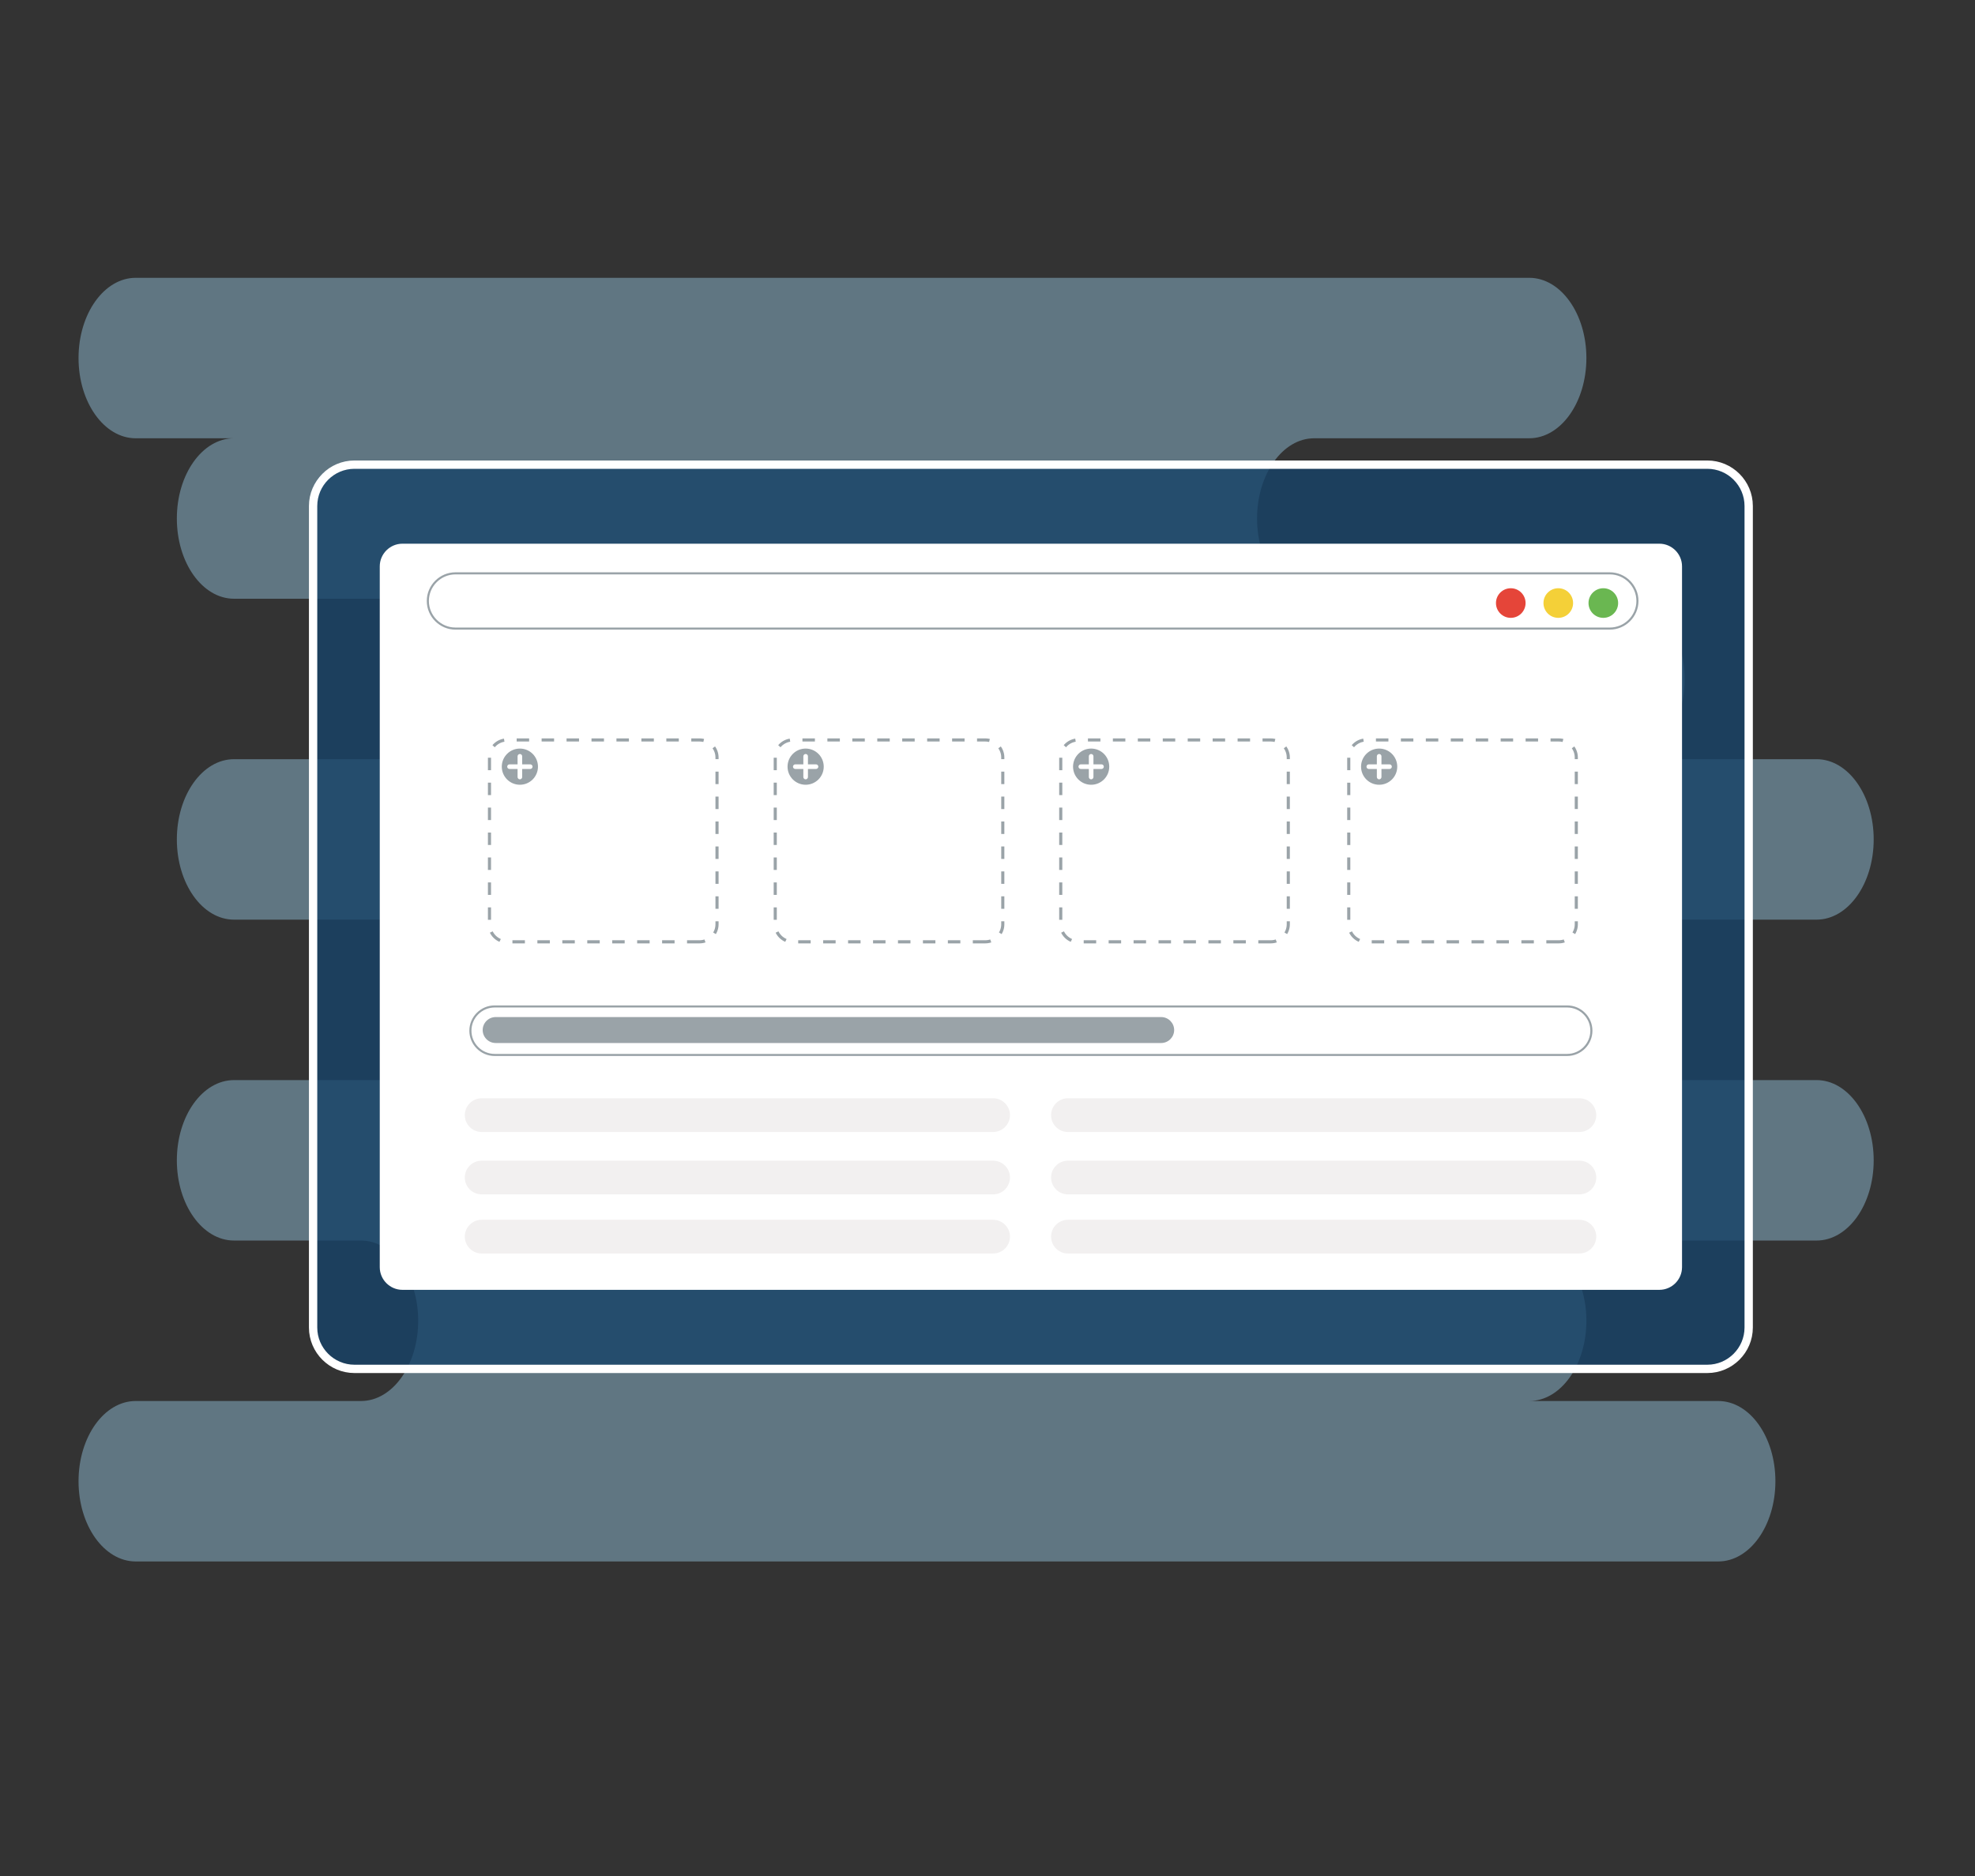 <?xml version="1.0" encoding="utf-8"?>
<!-- Generator: Adobe Illustrator 16.0.4, SVG Export Plug-In . SVG Version: 6.00 Build 0)  -->
<!DOCTYPE svg PUBLIC "-//W3C//DTD SVG 1.1//EN" "http://www.w3.org/Graphics/SVG/1.1/DTD/svg11.dtd">
<svg version="1.1" xmlns="http://www.w3.org/2000/svg" xmlns:xlink="http://www.w3.org/1999/xlink" x="0px" y="0px" width="400px"
	 height="380px" viewBox="0 0 400 380" enable-background="new 0 0 400 380" xml:space="preserve">
<rect x="0" y="0" width="400" height="380" fill="#333333" stroke="none"/>
<g id="BACKGROUND" display="none">
	<g display="inline" opacity="0.4">
		<g>
			<g opacity="0.41">
				<g>
					<g opacity="0.3">
						<path fill="#0079BF" d="M381.025,231.723c0.336-5.808,0.186-11.643-0.469-17.42c-3.074-27.143-17-52.739-37.496-70.798
							c-7.312-6.443-15.633-12.215-20.393-20.72c-8.014-14.323-7.406-30.784-17.352-44.925c-9.959-14.158-24.469-25.2-40.834-30.87
							c-48.793-16.907-117.104,10.621-110.953,69.408c0.022,0.211,0.046,0.518,0.072,0.906c0.817,12.211-8.767,22.478-20.964,22.768
							c-45.018,1.068-83.769,35.777-92.061,79.742c-5.333,28.274,3.399,59.267,24.083,79.269
							c15.438,14.93,36.153,23.133,56.878,28.77c41.554,11.301,85.281,13.668,128.126,9.348
							c40.107-4.045,82.412-15.574,108.35-46.43C371.852,274.309,379.777,253.201,381.025,231.723z"/>
					</g>
				</g>
			</g>
			<g opacity="0.31">
				<circle fill="#0079BF" cx="174.833" cy="32.307" r="10.474"/>
			</g>
			<g opacity="0.31">
				<circle fill="#0079BF" cx="373.811" cy="154.862" r="5.404"/>
			</g>
			<g opacity="0.31">
				<circle fill="#0079BF" cx="125.589" cy="55.754" r="7.241"/>
			</g>
			<g opacity="0.31">
				<circle fill="#0079BF" cx="42.084" cy="318.391" r="16.489"/>
			</g>
		</g>
	</g>
	<g display="inline">
		<g>
			<path opacity="0.47" fill="#0079BF" d="M379.172,71.401c4.701-9.156,1.09-20.389-8.068-25.089
				c-9.154-4.7-26.75-4.354-31.449,4.802c-4.701,9.156,9.391,17.014,15.137,25.552C362.805,88.575,374.471,80.558,379.172,71.401z"
				/>
			<path opacity="0.47" fill="#0079BF" d="M336.785,343.922c6.625,4.277,15.461,2.375,19.738-4.25
				c4.277-6.623,5.344-20.064-1.279-24.34c-6.625-4.277-13.682,5.871-20.627,9.605C324.932,330.145,330.16,339.646,336.785,343.922z
				"/>
			<path opacity="0.47" fill="#0079BF" d="M66.398,20.508c-7.286-6.767-18.678-6.345-25.445,0.941
				c-6.767,7.287-11.046,23.741-3.76,30.508c7.286,6.767,18.28-4.285,27.724-7.396C78.09,40.223,73.685,27.274,66.398,20.508z"/>
		</g>
		<g>
			<path opacity="0.2" fill="#0079BF" d="M361.281,273.859c6.432-13.814,8.99-29.141,5.672-45.321
				c-3.664-17.868-14.789-31.596-10.928-50.658c2.352-11.611,2.939-22.367,4.131-33.855c2.449-23.59-12.867-44.376-31.869-55.601
				c-15.432-9.117-33.525-12.537-51.27-12.293c-15.969,0.219-31.91,3.168-47.385,7.133c-14.912,3.821-29.493,8.856-45.124,7.268
				c-13-1.321-24.708-6.942-36.816-11.132c-28.905-10.005-63.919-11.417-90.351,3.815c-16.963,9.775-28.836,25.65-34.102,42.719
				c-4.208,13.64-4.743,26.396-1.588,40.321c2.919,12.886,7.45,25.521,7.319,38.894c-0.133,13.646-7.151,25.828-4.387,39.864
				c1.956,9.929,7.912,18.64,14.795,26.058c18.938,20.404,45.387,32.729,72.603,38.594c36.231,7.809,73.168,0.354,109.082,8.125
				c23.551,5.098,46.871,14.934,71.391,11.088c15.316-2.404,29.578-9.885,41.35-19.977C345.354,299,355.104,287.127,361.281,273.859
				z"/>
			<g>
				<path opacity="0.1" fill="#0079BF" d="M328.225,252.12c1.002-11.261-2.795-22.866,0.379-34.019
					c3.801-13.352,14.803-23.352,19.287-36.46c6.627-19.37,6.309-41.075-1.738-59.95c-3.879-9.097-9.545-17.55-17.283-23.397
					c-11.928-9.013-27.557-10.99-42.256-9.846c-21.875,1.701-44.959,11.171-66.953,8.589c-12.137-1.425-15.843-14.562-22.111-23.227
					c-7.09-9.8-16.744-17.499-27.418-22.623c-19.66-9.438-43.256-10.332-63.349-1.773c-21.453,9.136-40.15,31.448-38.921,56.681
					c0.568,11.673,5.241,23.267,3.078,34.737c-2.715,14.394-13.561,27.512-21.42,39.24c-8.68,12.953-13.935,28.398-14.965,44.158
					c-0.012,0.178-0.023,0.356-0.033,0.535c-1.612,27.186,15.535,51.979,41.405,60.488c0,0,55.043,18.102,55.045,18.102
					c55.853,18.369,111.657,17.764,163.01-9.195c11.113-5.834,29.207-23.215,32.934-35.199
					C327.617,256.699,328.021,254.418,328.225,252.12z"/>
			</g>
		</g>
	</g>
	<circle display="inline" opacity="0.2" fill="#0079BF" cx="372.2" cy="298.6" r="3.546"/>
	<circle display="inline" opacity="0.58" fill="#67B240" cx="208.412" cy="22.263" r="3.545"/>
	<circle display="inline" opacity="0.58" fill="#67B240" cx="80.322" cy="331.297" r="3.546"/>
	<circle display="inline" opacity="0.58" fill="#67B240" cx="304.115" cy="346.207" r="2.758"/>
	<circle display="inline" opacity="0.58" fill="#67B240" cx="359.972" cy="360.443" r="3.546"/>
	<circle display="inline" opacity="0.58" fill="#3E479B" cx="63.922" cy="62.996" r="1.182"/>
	<circle display="inline" opacity="0.58" fill="#67B240" cx="312.262" cy="46.504" r="4.258"/>
	<circle display="inline" opacity="0.58" fill="#5D5D5D" cx="87.25" cy="25.809" r="1.67"/>
	<circle display="inline" opacity="0.58" fill="#3E479B" cx="353.62" cy="20.516" r="1.419"/>
	<circle display="inline" opacity="0.58" fill="#67B240" cx="53.383" cy="359.024" r="1.419"/>
</g>
<g id="Capa_1">
	<path opacity="0.4" fill="#A3DAF7" d="M367.906,218.782h-95.85c-6.395,0-11.576-7.273-11.576-16.251
		c0-8.974,5.182-16.248,11.576-16.248h95.85c6.393,0,11.576-7.275,11.576-16.253c0-8.973-5.184-16.251-11.576-16.251h-38.283
		c6.395,0,11.576-7.276,11.576-16.249c0-8.978-5.182-16.251-11.576-16.251h-63.452c-6.395,0-11.576-7.276-11.576-16.251
		s5.182-16.251,11.576-16.251h43.543c6.396,0,11.58-7.276,11.58-16.25c0-8.977-5.185-16.253-11.58-16.253H27.486
		c-6.396,0-11.58,7.276-11.58,16.253c0,8.974,5.185,16.25,11.58,16.25h19.911c-6.396,0-11.58,7.276-11.58,16.251
		s5.184,16.251,11.58,16.251h45.626c6.399,0,11.579,7.274,11.579,16.251c0,8.973-5.18,16.249-11.579,16.249H47.397
		c-6.396,0-11.58,7.278-11.58,16.251c0,8.978,5.184,16.253,11.58,16.253h93.095c6.395,0,11.579,7.274,11.579,16.248
		c0,8.978-5.185,16.251-11.579,16.251H47.397c-6.396,0-11.58,7.278-11.58,16.252c0,8.977,5.184,16.249,11.58,16.249h25.722
		c6.394,0,11.58,7.278,11.58,16.251c0,8.978-5.186,16.252-11.58,16.252H27.486c-6.396,0-11.58,7.278-11.58,16.251
		c0,8.978,5.185,16.25,11.58,16.25h320.51c6.396,0,11.58-7.272,11.58-16.25c0-8.973-5.184-16.251-11.58-16.251h-38.282
		c6.396,0,11.58-7.274,11.58-16.252c0-8.973-5.185-16.251-11.58-16.251h58.192c6.393,0,11.576-7.272,11.576-16.249
		C379.482,226.061,374.299,218.782,367.906,218.782z"/>
	<g id="OBJECTS_1_" display="none">
	</g>
</g>
<g id="OBJECTS">
	<g opacity="0.8">
		<path fill="#164268" d="M354.008,269.167c0,4.354-3.562,7.917-7.917,7.917H70.726c-4.354,0-7.917-3.562-7.917-7.917V101.711
			c0-4.354,3.562-7.917,7.917-7.917h275.365c4.354,0,7.917,3.562,7.917,7.917V269.167z"/>
	</g>
	<g>
		<path fill="none" stroke="#FFFFFF" stroke-width="1.684" stroke-miterlimit="10" d="M345.794,277.279H71.783
			c-4.603,0-8.37-3.767-8.37-8.371V102.49c0-4.604,3.767-8.371,8.37-8.371h274.011c4.604,0,8.37,3.767,8.37,8.371v166.418
			C354.164,273.513,350.398,277.279,345.794,277.279z"/>
		<path fill="#FFFFFF" d="M336.074,261.268H81.503c-2.525,0-4.59-2.064-4.59-4.589V114.721c0-2.525,2.065-4.59,4.59-4.59h254.571
			c2.523,0,4.59,2.065,4.59,4.59v141.958C340.664,259.203,338.598,261.268,336.074,261.268z"/>
		<g>
			<g>
				<path fill="none" stroke="#9AA3A8" stroke-width="0.632" stroke-miterlimit="10" stroke-dasharray="2.526" d="
					M141.674,190.774H102.68c-1.95,0-3.545-1.594-3.545-3.544v-33.801c0-1.95,1.595-3.545,3.545-3.545h38.994
					c1.95,0,3.545,1.595,3.545,3.545v33.801C145.219,189.181,143.624,190.774,141.674,190.774z"/>
				<circle fill="#9AA3A8" cx="105.292" cy="155.294" r="3.665"/>
				<g>
					<path fill="#FFFFFF" d="M105.292,157.86L105.292,157.86c-0.257,0-0.467-0.209-0.467-0.467v-4.198
						c0-0.256,0.21-0.467,0.467-0.467l0,0c0.256,0,0.466,0.21,0.466,0.467v4.198C105.758,157.65,105.548,157.86,105.292,157.86z"/>
					<path fill="#FFFFFF" d="M102.726,155.294L102.726,155.294c0-0.256,0.21-0.467,0.467-0.467h4.199
						c0.256,0,0.466,0.21,0.466,0.467l0,0c0,0.257-0.21,0.467-0.466,0.467h-4.199C102.936,155.761,102.726,155.551,102.726,155.294z
						"/>
				</g>
			</g>
			<g>
				<path fill="none" stroke="#9AA3A8" stroke-width="0.632" stroke-miterlimit="10" stroke-dasharray="2.526" d="
					M199.551,190.774h-38.994c-1.95,0-3.545-1.594-3.545-3.544v-33.801c0-1.95,1.595-3.545,3.545-3.545h38.994
					c1.95,0,3.546,1.595,3.546,3.545v33.801C203.097,189.181,201.501,190.774,199.551,190.774z"/>
				<circle fill="#9AA3A8" cx="163.168" cy="155.294" r="3.665"/>
				<g>
					<path fill="#FFFFFF" d="M163.169,157.86L163.169,157.86c-0.257,0-0.467-0.209-0.467-0.467v-4.198
						c0-0.256,0.209-0.467,0.467-0.467l0,0c0.256,0,0.466,0.21,0.466,0.467v4.198C163.635,157.65,163.425,157.86,163.169,157.86z"/>
					<path fill="#FFFFFF" d="M160.603,155.294L160.603,155.294c0-0.256,0.21-0.467,0.466-0.467h4.2c0.256,0,0.466,0.21,0.466,0.467
						l0,0c0,0.257-0.21,0.467-0.466,0.467h-4.2C160.813,155.761,160.603,155.551,160.603,155.294z"/>
				</g>
			</g>
			<g>
				<path fill="none" stroke="#9AA3A8" stroke-width="0.632" stroke-miterlimit="10" stroke-dasharray="2.526" d="
					M257.374,190.774h-38.995c-1.948,0-3.544-1.594-3.544-3.544v-33.801c0-1.95,1.596-3.545,3.544-3.545h38.995
					c1.95,0,3.546,1.595,3.546,3.545v33.801C260.92,189.181,259.324,190.774,257.374,190.774z"/>
				<circle fill="#9AA3A8" cx="220.992" cy="155.294" r="3.666"/>
				<g>
					<path fill="#FFFFFF" d="M220.992,157.86L220.992,157.86c-0.257,0-0.466-0.209-0.466-0.467v-4.198
						c0-0.256,0.209-0.467,0.466-0.467l0,0c0.256,0,0.466,0.21,0.466,0.467v4.198C221.458,157.65,221.248,157.86,220.992,157.86z"/>
					<path fill="#FFFFFF" d="M218.427,155.294L218.427,155.294c0-0.256,0.209-0.467,0.466-0.467h4.199
						c0.256,0,0.466,0.21,0.466,0.467l0,0c0,0.257-0.21,0.467-0.466,0.467h-4.199C218.636,155.761,218.427,155.551,218.427,155.294z
						"/>
				</g>
			</g>
			<g>
				<path fill="none" stroke="#9AA3A8" stroke-width="0.632" stroke-miterlimit="10" stroke-dasharray="2.526" d="
					M315.706,190.774h-38.995c-1.949,0-3.545-1.594-3.545-3.544v-33.801c0-1.95,1.596-3.545,3.545-3.545h38.995
					c1.949,0,3.545,1.595,3.545,3.545v33.801C319.251,189.181,317.655,190.774,315.706,190.774z"/>
				<circle fill="#9AA3A8" cx="279.322" cy="155.294" r="3.666"/>
				<g>
					<path fill="#FFFFFF" d="M279.322,157.86L279.322,157.86c-0.256,0-0.466-0.209-0.466-0.467v-4.198
						c0-0.256,0.21-0.467,0.466-0.467l0,0c0.256,0,0.467,0.21,0.467,0.467v4.198C279.789,157.65,279.578,157.86,279.322,157.86z"/>
					<path fill="#FFFFFF" d="M276.757,155.294L276.757,155.294c0-0.256,0.209-0.467,0.468-0.467h4.198
						c0.256,0,0.466,0.21,0.466,0.467l0,0c0,0.257-0.21,0.467-0.466,0.467h-4.198C276.966,155.761,276.757,155.551,276.757,155.294z
						"/>
				</g>
			</g>
			<path fill="none" stroke="#9AA3A8" stroke-width="0.421" stroke-miterlimit="10" d="M317.396,213.689H100.182
				c-2.702,0-4.912-2.211-4.912-4.912l0,0c0-2.701,2.21-4.911,4.912-4.911h217.214c2.702,0,4.912,2.21,4.912,4.911l0,0
				C322.308,211.479,320.098,213.689,317.396,213.689z"/>
			<path fill="#9AA3A8" d="M235.175,211.27H100.387c-1.445,0-2.628-1.183-2.628-2.628l0,0c0-1.444,1.183-2.627,2.628-2.627h134.788
				c1.444,0,2.629,1.183,2.629,2.627l0,0C237.804,210.087,236.619,211.27,235.175,211.27z"/>
		</g>
		<path fill="none" stroke="#9AA3A8" stroke-width="0.421" stroke-miterlimit="10" d="M326.039,127.324H92.243
			c-3.077,0-5.593-2.517-5.593-5.593l0,0c0-3.076,2.517-5.593,5.593-5.593h233.796c3.077,0,5.594,2.517,5.594,5.593l0,0
			C331.633,124.807,329.116,127.324,326.039,127.324z"/>
		<path fill="#F2F0F0" d="M201.137,229.294H97.552c-1.878,0-3.415-1.537-3.415-3.415l0,0c0-1.878,1.536-3.415,3.415-3.415h103.584
			c1.88,0,3.417,1.537,3.417,3.415l0,0C204.554,227.757,203.017,229.294,201.137,229.294z"/>
		<path fill="#F2F0F0" d="M201.137,241.932H97.552c-1.878,0-3.415-1.536-3.415-3.414l0,0c0-1.878,1.536-3.415,3.415-3.415h103.584
			c1.88,0,3.417,1.537,3.417,3.415l0,0C204.554,240.396,203.017,241.932,201.137,241.932z"/>
		<path fill="#F2F0F0" d="M201.137,253.906H97.552c-1.878,0-3.415-1.537-3.415-3.414l0,0c0-1.879,1.536-3.416,3.415-3.416h103.584
			c1.88,0,3.417,1.537,3.417,3.416l0,0C204.554,252.369,203.017,253.906,201.137,253.906z"/>
		<path fill="#F2F0F0" d="M319.876,229.294H216.291c-1.878,0-3.414-1.537-3.414-3.415l0,0c0-1.878,1.536-3.415,3.414-3.415h103.585
			c1.879,0,3.416,1.537,3.416,3.415l0,0C323.292,227.757,321.755,229.294,319.876,229.294z"/>
		<path fill="#F2F0F0" d="M319.876,241.932H216.291c-1.878,0-3.414-1.536-3.414-3.414l0,0c0-1.878,1.536-3.415,3.414-3.415h103.585
			c1.879,0,3.416,1.537,3.416,3.415l0,0C323.292,240.396,321.755,241.932,319.876,241.932z"/>
		<path fill="#F2F0F0" d="M319.876,253.906H216.291c-1.878,0-3.414-1.537-3.414-3.414l0,0c0-1.879,1.536-3.416,3.414-3.416h103.585
			c1.879,0,3.416,1.537,3.416,3.416l0,0C323.292,252.369,321.755,253.906,319.876,253.906z"/>
		<circle fill="#E54539" cx="305.979" cy="122.152" r="2.999"/>
		<circle fill="#F4D038" cx="315.602" cy="122.152" r="3"/>
		<circle fill="#6AB751" cx="324.724" cy="122.152" r="2.999"/>
	</g>
</g>
</svg>
